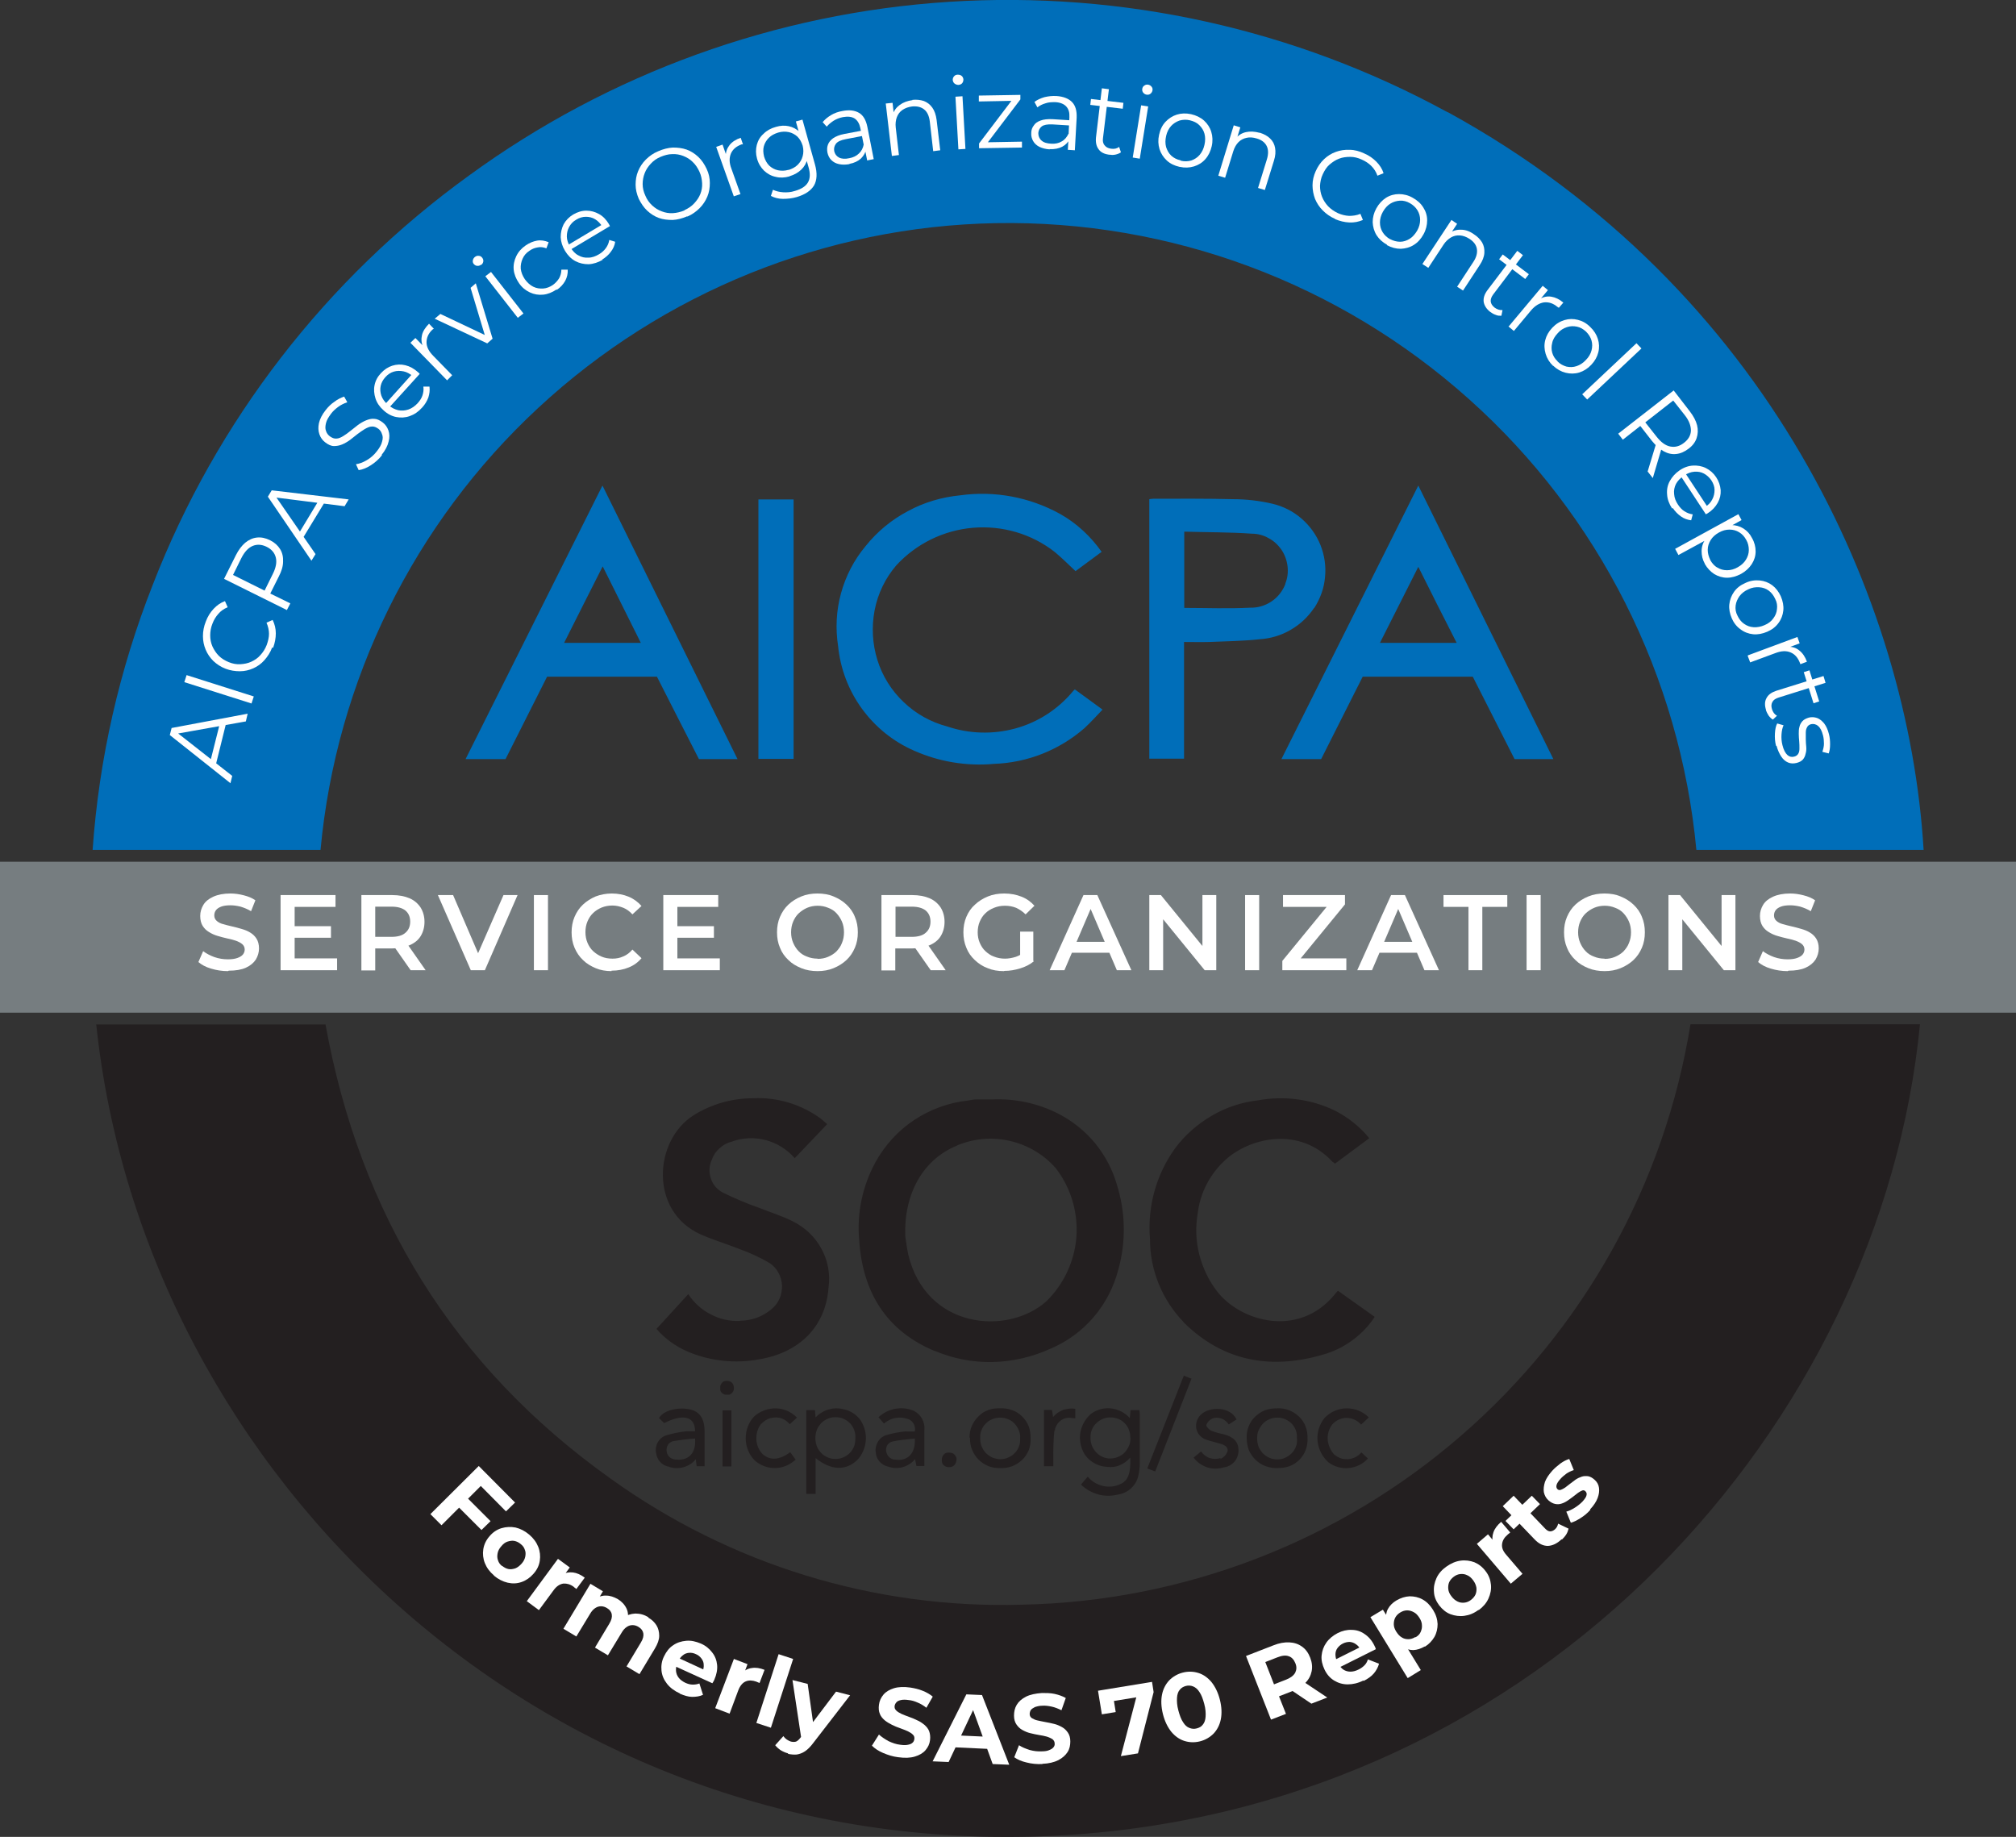 <?xml version="1.0" encoding="UTF-8"?>
<svg id="Capa_1" xmlns="http://www.w3.org/2000/svg" viewBox="0 0 88.81 80.92">
  <rect x="0" y="0" width="88.81" height="80.92" fill="#333333" stroke="none"/>
  <defs>
    <style>
      .cls-1 {
        fill: #fff;
      }

      .cls-2 {
        fill: #767d80;
      }

      .cls-3 {
        fill: #231f20;
      }

      .cls-4 {
        fill: #006eb9;
      }
    </style>
  </defs>
  <path class="cls-4" d="M63.78,4.95C57.07,1.28,49.45-.41,41.81.08c-7.64.49-14.98,3.15-21.16,7.66-6.28,4.54-11.12,10.8-13.92,18.02-1.47,3.73-2.37,7.67-2.65,11.68h10.04c.69-7.45,4.11-14.39,9.6-19.48,5.49-5.09,12.66-7.99,20.14-8.13,7.68-.14,15.13,2.63,20.85,7.75,5.73,5.12,9.3,12.22,10.02,19.86h10.01c-.65-10.92-6.77-24.71-20.96-32.5ZM47.26,30.46c-.66.79-1.54,1.36-2.53,1.63-.99.27-2.04.24-3.01-.09-.72-.19-1.38-.56-1.91-1.07-.54-.51-.94-1.15-1.16-1.86-.22-.71-.26-1.46-.12-2.19.14-.73.47-1.41.95-1.97.88-.96,2.09-1.55,3.38-1.66,1.3-.11,2.59.27,3.61,1.07.31.26.6.55.91.84.35-.26.74-.55,1.15-.85-.48-.68-1.1-1.26-1.83-1.67-1.34-.74-2.88-1.03-4.4-.82-.81.08-1.6.31-2.31.7-.72.38-1.35.9-1.86,1.54-.51.61-.87,1.31-1.08,2.07-.21.76-.25,1.55-.13,2.33.1,1,.46,1.95,1.05,2.76.59.81,1.38,1.45,2.3,1.85,1.1.49,2.32.69,3.52.58,1.47-.05,2.88-.61,3.99-1.58.27-.25.52-.53.79-.81l-1.22-.89s-.07.06-.09.09h0ZM56.45,33.44h1.75l1.83-3.63h4.85l1.84,3.63h1.71c-1.99-4.03-3.96-8.02-5.95-12.05-2.02,4.03-4.02,8.03-6.03,12.05h0ZM60.79,28.32c.56-1.12,1.12-2.21,1.69-3.35.57,1.14,1.12,2.24,1.69,3.35h-3.38ZM20.52,33.44h1.75c.61-1.21,1.22-2.42,1.83-3.63h4.84c.62,1.21,1.23,2.43,1.85,3.63h1.7l-5.95-12.05c-2.02,4.03-4.02,8.03-6.03,12.05h0ZM24.85,28.32c.56-1.12,1.12-2.22,1.7-3.37.57,1.15,1.12,2.25,1.68,3.37h-3.38ZM57.9,26.78c.26-.41.43-.87.47-1.35.05-.48-.02-.97-.2-1.42-.18-.45-.47-.85-.84-1.17-.37-.32-.81-.54-1.28-.65-.56-.13-1.14-.2-1.72-.2-1.17-.03-2.34-.02-3.51-.02-.06,0-.13.01-.19.02v11.43h1.53v-5.14c.39,0,.75.01,1.11,0,.74-.03,1.49-.04,2.22-.12.48-.03.95-.17,1.36-.41.42-.24.77-.57,1.04-.97h0ZM56.63,25.71c-.12.32-.33.59-.61.78-.28.19-.61.29-.95.28-.96.05-1.92.01-2.9.01v-3.36c1.01.03,2,.02,2.98.09.26,0,.52.07.74.2.23.12.42.3.57.52.14.21.23.46.26.72.03.26,0,.52-.1.76h0ZM33.41,33.43h1.55v-11.43h-1.55v11.43Z"/>
  <path class="cls-3" d="M45.01,70.69c-6.49.19-12.85-1.77-18.12-5.56-6.92-4.93-11.04-11.65-12.55-20H4.24c2.1,19.91,19.89,37.11,42.71,35.71,21.06-1.29,35.92-18.15,37.63-35.72h-10.11c-1.14,7.04-4.71,13.45-10.1,18.12-5.38,4.67-12.24,7.31-19.36,7.45h0ZM41.18,59.51c.81.34,1.67.51,2.55.49.87-.02,1.74-.22,2.53-.58.74-.31,1.4-.79,1.92-1.4.52-.61.89-1.33,1.09-2.11.34-1.23.31-2.52-.07-3.73-.19-.66-.52-1.28-.95-1.81-.44-.53-.98-.97-1.59-1.29-.9-.47-1.92-.69-2.94-.65-.22,0-.44,0-.66,0-.14,0-.27.02-.41.05-.85.09-1.67.39-2.38.86-.71.47-1.3,1.12-1.71,1.87-.57,1.05-.82,2.24-.71,3.43.15,2.28,1.19,3.99,3.34,4.88h0ZM42.16,50.46c.74-.31,1.55-.38,2.33-.2.78.18,1.48.59,2.01,1.19.67.86.99,1.93.92,3.02-.08,1.08-.55,2.1-1.33,2.86-1.72,1.52-5.3,1.21-6.08-2.07-.07-.31-.1-.64-.13-.8-.07-1.85.77-3.38,2.27-3.99h0ZM32.6,58.19c-.45.02-.9-.08-1.29-.29-.4-.2-.74-.51-.99-.89-.47.51-.93,1.02-1.4,1.53.37.43.83.76,1.35.99,1,.43,2.11.55,3.18.35,1.79-.3,2.93-1.46,3.05-3.17.08-.59-.03-1.19-.32-1.71-.28-.52-.73-.94-1.26-1.2-.47-.24-.98-.39-1.47-.59-.55-.19-1.09-.42-1.62-.68-.25-.14-.44-.36-.52-.63-.09-.27-.07-.56.05-.82.07-.19.18-.36.33-.49.15-.14.33-.24.52-.29.48-.18,1.01-.21,1.51-.08.5.13.95.41,1.29.8.47-.49.94-.99,1.43-1.5-.11-.09-.19-.17-.28-.24-.86-.63-1.91-.95-2.97-.9-.93,0-1.83.25-2.62.74-1.77,1.1-1.98,4.24.3,5.26.54.24,1.12.41,1.67.63.48.17.94.38,1.38.64.16.11.29.26.38.43.09.17.14.36.15.56,0,.19-.03.39-.11.57-.08.18-.2.33-.35.46-.39.33-.88.51-1.39.51h0ZM52.14,58.25c1.8,1.78,3.96,2.11,6.32,1.37.86-.29,1.6-.85,2.1-1.61l-1.62-1.15c-.06.06-.1.11-.14.16-1.59,1.94-4.16,1.2-5.19-.14-.37-.48-.63-1.04-.78-1.62-.15-.59-.17-1.2-.07-1.8.11-.92.55-1.76,1.24-2.38,1.09-.98,3.26-1.46,4.69.09.04.03.08.06.12.09l1.51-1.12c-.41-.5-.92-.91-1.5-1.21-1.05-.51-2.24-.67-3.39-.46-.72.08-1.42.31-2.05.68s-1.18.85-1.61,1.43c-.84,1.16-1.23,2.58-1.11,4.01,0,1.37.54,2.68,1.49,3.66h0ZM48.01,62.33c-.24.23-.39.53-.43.86-.03.33.05.66.24.93.11.15.26.27.43.36s.35.13.54.14c.19.02.38,0,.55-.08.17-.07.33-.19.45-.33.03.67-.09,1.01-.42,1.16-.24.12-.51.15-.78.09-.26-.06-.5-.2-.67-.41-.11.12-.2.23-.3.35.21.2.47.35.75.43.28.08.58.08.87.01.22-.03.43-.13.59-.28.16-.15.28-.35.32-.57.04-.17.06-.35.06-.53,0-.72,0-1.43,0-2.15,0-.07-.01-.13-.02-.19h-.39c0,.12-.02.22-.03.35-.22-.25-.53-.4-.86-.43-.33-.03-.66.08-.91.29h0ZM49.8,63.33c0,.12-.01.24-.06.35s-.11.21-.19.3c-.08.09-.18.15-.3.2-.11.05-.23.07-.35.07-.23,0-.45-.1-.61-.27-.16-.17-.25-.39-.25-.62,0-.12,0-.24.05-.35.04-.11.1-.21.19-.3.08-.08.18-.15.29-.2s.23-.07.34-.07c.12,0,.23.02.34.06.11.04.21.11.29.19s.15.18.19.29c.04.11.07.23.06.34h0ZM35.9,62.12h-.38v3.69h.41v-1.58c.66.54,1.32.57,1.82.1.23-.23.36-.54.39-.86.03-.32-.06-.65-.24-.92-.18-.24-.44-.41-.74-.47-.22-.06-.45-.05-.66.01s-.41.18-.57.35c-.01-.13-.02-.22-.03-.32h0ZM36.81,62.43c.12,0,.24.02.35.07.11.05.21.12.29.2.08.09.14.19.18.3.04.11.06.23.05.35,0,.12-.01.24-.05.35-.04.11-.1.21-.19.3-.08.09-.18.15-.29.2s-.23.07-.34.07c-.12,0-.24-.02-.35-.07-.11-.05-.21-.11-.29-.2-.08-.09-.15-.19-.19-.3-.04-.11-.06-.23-.06-.35,0-.12.02-.24.06-.35.04-.11.11-.21.19-.3.08-.09.18-.15.29-.2.11-.05.23-.07.35-.07h0ZM42.73,63.34c0,.18.02.35.09.52s.17.32.29.44c.13.13.28.22.44.29.17.06.35.09.52.08.18.01.35-.02.52-.08.16-.06.31-.16.44-.28s.22-.27.29-.43c.06-.16.09-.34.08-.52,0-.18-.02-.35-.08-.52-.06-.16-.16-.31-.29-.44s-.27-.22-.44-.28c-.17-.06-.34-.09-.52-.08-.18-.01-.35.01-.52.07-.17.06-.32.15-.44.28-.13.12-.23.27-.3.43-.07.16-.1.34-.1.51h0ZM44.94,63.36c0,.12,0,.24-.05.35-.04.11-.1.22-.19.3-.08.09-.18.15-.29.2-.11.05-.23.07-.35.07-.12,0-.23-.03-.34-.07-.11-.05-.2-.12-.29-.2-.08-.08-.14-.19-.19-.3-.04-.11-.06-.23-.06-.34,0-.12,0-.24.05-.35.04-.11.1-.22.19-.3.08-.09.18-.16.29-.2.11-.05.23-.07.35-.07.12,0,.24.02.35.07.11.04.21.11.29.2.08.09.14.19.19.3.04.11.06.23.05.35h0ZM54.92,63.35c0,.18.03.35.09.52.07.16.17.31.3.44.13.12.28.22.45.28.17.06.35.09.52.08.18,0,.35-.02.52-.08s.31-.16.44-.28c.12-.13.22-.27.28-.44.06-.16.09-.34.08-.52,0-.18-.02-.35-.09-.52-.06-.16-.16-.31-.29-.43-.13-.12-.28-.22-.44-.28-.16-.06-.34-.09-.52-.08-.18,0-.35.02-.52.08-.16.06-.31.16-.44.28-.13.12-.23.27-.29.43-.07.16-.1.34-.09.52h0ZM57.14,63.37c0,.12,0,.24-.05.35-.04.11-.1.21-.19.3-.08.08-.18.15-.29.2s-.22.07-.34.07c-.12,0-.24-.02-.35-.07-.11-.05-.21-.12-.29-.2-.08-.09-.15-.19-.19-.3s-.06-.23-.06-.35c0-.12.01-.24.06-.35s.11-.21.19-.3.18-.15.29-.2c.11-.05.23-.07.35-.07s.24.02.35.07c.11.05.21.12.29.2.08.09.14.19.18.3.04.11.05.23.04.35h0ZM29.48,64.62c.21.07.43.07.64.01.21-.06.4-.18.53-.35.02.13.03.22.04.31h.35v-1.52c0-.53-.18-.84-.56-.96-.46-.14-1.22-.04-1.45.36.08.07.15.15.23.22.83-.42,1.36-.3,1.36.36-.12,0-.25,0-.37,0-.3.03-.6.09-.9.18-.16.05-.29.16-.37.3-.08.14-.11.31-.08.47.02.15.08.29.18.4.1.11.24.19.39.21h0ZM29.7,63.48c.3-.05.61-.09.92-.11.05.63-.27.97-.81.93-.1,0-.2-.03-.29-.09-.08-.06-.14-.16-.15-.26-.01-.05-.01-.11,0-.16.01-.05.03-.1.06-.15s.07-.08.12-.11c.05-.03.1-.05.15-.05h0ZM39.94,63.05c-.3.03-.6.08-.9.17-.16.05-.29.16-.37.3-.08.14-.12.31-.09.47.01.15.07.29.17.4s.24.19.38.22c.21.07.43.08.64.02s.4-.18.54-.35c.03.12.04.21.06.3h.35c0-.54,0-1.07,0-1.59.02-.17-.02-.34-.1-.49s-.21-.27-.36-.35c-.26-.11-.54-.14-.82-.09-.28.05-.53.18-.74.37l.24.28c.15-.13.34-.22.54-.25.2-.03.41,0,.59.08.09.05.16.13.2.22.04.09.05.2.03.3-.12,0-.25,0-.37,0h0ZM39.44,64.3c-.1,0-.19-.04-.27-.11-.07-.07-.12-.16-.13-.26-.02-.09,0-.19.05-.27.05-.08.14-.14.23-.16.32-.07.65-.09.98-.13.04.65-.31,1.01-.86.93h0ZM53.77,64.23c-.16.05-.32.05-.48,0-.15-.05-.29-.16-.38-.29-.12.1-.22.18-.33.27.15.2.36.35.6.43.24.08.5.07.73,0,.18-.02.35-.11.47-.25.12-.14.18-.31.18-.5,0-.36-.21-.59-.63-.7-.19-.04-.38-.09-.56-.16-.1-.04-.24-.19-.23-.25.02-.07.06-.12.1-.17.05-.05.1-.09.16-.12.13-.05.28-.05.41,0,.13.05.24.14.32.26.12-.08.23-.15.34-.22-.26-.58-1.2-.58-1.57-.21-.08.08-.14.17-.18.28-.03.1-.04.22-.02.33.02.11.07.21.14.29.07.08.16.15.27.19.22.08.46.13.69.2.16.05.33.16.27.34-.03.07-.07.14-.12.19-.05.05-.12.1-.19.13h0ZM59.99,62.73c.1-.1.21-.19.31-.29-.26-.26-.61-.4-.97-.4-.36,0-.71.15-.97.41-.23.28-.35.64-.32,1.01.03.36.2.7.47.95.26.2.58.29.91.26.32-.03.63-.18.84-.42-.09-.08-.18-.17-.29-.27-.07.09-.16.16-.26.21-.1.05-.21.08-.32.09-.11,0-.22,0-.33-.04-.11-.04-.2-.1-.29-.17-.16-.18-.26-.41-.28-.64-.02-.24.05-.48.19-.67.08-.09.18-.17.29-.22.11-.05.23-.08.35-.08.12,0,.24.03.35.08.11.05.21.12.29.22h0ZM33.97,62.47c.15-.04.3-.04.45.01.15.05.27.14.37.26.12-.11.22-.2.32-.29-.24-.25-.57-.4-.93-.41-.35,0-.69.12-.95.35-.25.26-.38.61-.38.97,0,.36.14.71.39.97.25.22.57.35.91.34.33,0,.65-.14.9-.37l-.24-.33c-.47.36-.91.38-1.23.07-.16-.17-.25-.4-.26-.63-.01-.24.05-.47.19-.66.13-.14.28-.24.46-.29h0ZM52.5,60.74c-.13-.05-.23-.09-.35-.14-.54,1.37-1.07,2.72-1.61,4.09l.35.13c.54-1.38,1.07-2.73,1.6-4.09h0ZM46.47,63.03c0-.09.03-.17.08-.25.04-.08.1-.14.17-.2.07-.05.15-.09.24-.11.09-.02.18-.02.26,0,.05,0,.09,0,.15.01v-.42c-.18-.03-.37,0-.54.05-.17.07-.32.17-.44.31-.02-.13-.03-.22-.05-.31h-.35v2.48h.41c0-.19,0-.35,0-.51,0-.36.01-.71.05-1.07h0ZM31.83,64.6h.39v-2.47h-.39v2.47ZM41.49,64.3s0,.09.01.13c.01.04.03.08.07.11.03.03.07.06.11.07.04.02.08.02.13.02.19,0,.31-.11.33-.34,0-.04,0-.08-.03-.12-.02-.04-.04-.07-.07-.1-.03-.03-.06-.05-.1-.06-.04-.01-.08-.02-.12-.02-.04,0-.08,0-.13.01-.04.01-.08.04-.11.07-.03.03-.05.07-.07.11-.01.04-.02.08-.02.13h0ZM32.33,61.16c0-.2-.1-.32-.29-.33-.04,0-.08,0-.12.01-.04.01-.08.03-.1.06-.03.03-.05.06-.07.1s-.02.08-.02.12c0,.04,0,.08,0,.12.01.04.03.08.06.11.03.03.06.05.1.07s.08.02.12.02c.04,0,.08,0,.12,0,.04-.01.07-.03.1-.06.03-.03.05-.06.07-.09.02-.04.03-.08.03-.12h0Z"/>
  <path class="cls-2" d="M88.81,44.61v-6.65H0v6.65h88.81Z"/>
  <g>
    <path class="cls-1" d="M10.04,42.78c-.26,0-.51-.04-.74-.11-.24-.07-.42-.17-.56-.29l.21-.48c.13.1.3.19.49.26.2.07.4.1.6.1.17,0,.31-.02.42-.06s.19-.09.24-.15c.05-.06.08-.14.08-.22,0-.1-.04-.18-.11-.24-.07-.06-.17-.11-.28-.15-.12-.04-.24-.07-.38-.1-.14-.03-.28-.07-.42-.11-.14-.04-.27-.1-.38-.17-.12-.07-.21-.16-.28-.27s-.11-.26-.11-.44.05-.34.14-.49.24-.27.44-.36c.2-.09.45-.14.75-.14.2,0,.4.03.59.08.2.05.37.12.51.22l-.19.48c-.15-.09-.3-.15-.46-.2-.16-.04-.31-.06-.45-.06-.17,0-.31.02-.41.06s-.18.09-.23.16c-.05.07-.07.14-.07.23,0,.1.04.18.11.24.07.06.16.11.28.14s.24.07.39.1c.14.03.28.07.42.11.14.04.27.09.38.16.12.07.21.16.28.27s.11.26.11.43-.05.34-.14.49c-.1.15-.24.27-.44.36-.2.09-.45.13-.75.13Z"/>
    <path class="cls-1" d="M12.98,42.22h1.87v.52h-2.49v-3.31h2.42v.52h-1.8v2.28ZM12.93,40.8h1.65v.51h-1.65v-.51Z"/>
    <path class="cls-1" d="M15.92,42.74v-3.31h1.36c.29,0,.55.05.76.14.21.09.37.23.49.41.11.18.17.39.17.63s-.06.45-.17.63c-.11.18-.28.31-.49.4-.21.09-.46.14-.76.14h-1.02l.27-.28v1.25h-.62ZM16.53,41.56l-.27-.29h.99c.27,0,.48-.06.61-.18.14-.12.21-.28.21-.49s-.07-.37-.21-.49c-.14-.11-.34-.17-.61-.17h-.99l.27-.3v1.92ZM18.09,42.74l-.84-1.2h.66l.84,1.2h-.66Z"/>
    <path class="cls-1" d="M20.74,42.74l-1.45-3.31h.67l1.29,3h-.38l1.31-3h.62l-1.44,3.31h-.61Z"/>
    <path class="cls-1" d="M23.52,42.74v-3.31h.62v3.31h-.62Z"/>
    <path class="cls-1" d="M26.94,42.78c-.25,0-.49-.04-.7-.13s-.4-.2-.56-.36c-.16-.15-.28-.33-.37-.54-.09-.21-.13-.44-.13-.68s.04-.47.13-.68c.09-.21.21-.39.37-.54.16-.15.35-.27.56-.36.21-.08.45-.13.71-.13.27,0,.52.05.74.14.22.09.41.23.57.41l-.4.37c-.12-.13-.25-.23-.4-.29-.15-.06-.31-.1-.48-.1s-.33.03-.48.09c-.14.06-.27.14-.37.24-.11.1-.19.23-.25.37-.06.14-.09.3-.09.47s.03.33.09.47c.06.14.14.27.25.37s.23.18.37.24c.14.06.3.09.48.09s.33-.03.48-.1c.15-.06.28-.16.4-.3l.4.38c-.15.18-.34.32-.57.41-.22.09-.47.14-.75.14Z"/>
    <path class="cls-1" d="M29.84,42.22h1.87v.52h-2.49v-3.31h2.42v.52h-1.8v2.28ZM29.8,40.8h1.65v.51h-1.65v-.51Z"/>
    <path class="cls-1" d="M36.02,42.78c-.26,0-.5-.04-.72-.13s-.41-.2-.57-.36c-.16-.15-.29-.33-.37-.54-.09-.21-.13-.43-.13-.68s.04-.47.13-.68c.09-.21.21-.39.37-.54.16-.15.35-.27.57-.36.22-.09.45-.13.71-.13s.5.04.71.13c.22.09.4.2.57.36.16.15.29.33.37.54.09.21.13.43.13.68s-.04.47-.13.68c-.09.21-.21.39-.37.54-.16.15-.35.27-.57.36s-.45.13-.71.13ZM36.02,42.24c.17,0,.32-.03.46-.09.14-.06.27-.14.37-.24.1-.11.19-.23.24-.37.06-.14.09-.3.09-.47s-.03-.33-.09-.47c-.06-.14-.14-.26-.24-.37-.1-.11-.23-.19-.37-.24-.14-.06-.3-.09-.46-.09s-.32.03-.46.09c-.14.06-.26.14-.37.24s-.19.23-.25.37c-.06.14-.09.3-.09.47s.03.32.09.46c.06.14.14.27.24.37.1.11.23.19.37.24.14.06.3.09.46.09Z"/>
    <path class="cls-1" d="M38.83,42.74v-3.31h1.36c.29,0,.55.05.76.14.21.09.37.23.49.41.11.18.17.39.17.63s-.06.45-.17.63c-.11.18-.28.31-.49.4-.21.09-.46.14-.76.14h-1.02l.27-.28v1.25h-.62ZM39.45,41.56l-.27-.29h.99c.27,0,.48-.06.61-.18.14-.12.21-.28.21-.49s-.07-.37-.21-.49c-.14-.11-.34-.17-.61-.17h-.99l.27-.3v1.92ZM41,42.74l-.84-1.2h.66l.84,1.2h-.66Z"/>
    <path class="cls-1" d="M44.22,42.78c-.26,0-.5-.04-.71-.13-.22-.08-.4-.2-.57-.36-.16-.15-.29-.33-.37-.54-.09-.21-.13-.44-.13-.68s.04-.47.13-.68c.09-.21.21-.39.38-.54.16-.15.35-.27.57-.36s.46-.13.72-.13c.28,0,.53.05.76.14.23.09.42.23.57.4l-.39.38c-.13-.13-.27-.22-.42-.29-.15-.06-.31-.09-.49-.09s-.33.03-.48.09c-.15.06-.28.14-.38.24-.11.1-.19.23-.25.37-.06.14-.09.3-.09.47s.03.32.09.46c.06.14.14.27.25.37s.23.19.38.24c.15.06.31.09.48.09.16,0,.32-.03.48-.08.15-.05.3-.14.44-.26l.35.46c-.17.14-.37.24-.6.31-.23.07-.46.11-.69.11ZM44.94,42.28v-1.24h.58v1.32l-.58-.08Z"/>
    <path class="cls-1" d="M46.24,42.74l1.49-3.31h.61l1.5,3.31h-.64l-1.28-2.99h.25l-1.28,2.99h-.63ZM46.93,41.97l.17-.48h1.79l.17.48h-2.12Z"/>
    <path class="cls-1" d="M50.63,42.74v-3.31h.51l2.08,2.55h-.25v-2.55h.61v3.31h-.51l-2.08-2.55h.25v2.55h-.61Z"/>
    <path class="cls-1" d="M54.85,42.74v-3.31h.62v3.31h-.62Z"/>
    <path class="cls-1" d="M56.49,42.74v-.41l2.14-2.61.07.23h-2.18v-.52h2.73v.41l-2.14,2.61-.08-.23h2.28v.52h-2.83Z"/>
    <path class="cls-1" d="M59.79,42.74l1.49-3.31h.61l1.5,3.31h-.64l-1.28-2.99h.25l-1.28,2.99h-.63ZM60.48,41.97l.17-.48h1.79l.17.48h-2.12Z"/>
    <path class="cls-1" d="M64.69,42.74v-2.79h-1.1v-.52h2.81v.52h-1.1v2.79h-.62Z"/>
    <path class="cls-1" d="M67.25,42.74v-3.31h.62v3.31h-.62Z"/>
    <path class="cls-1" d="M70.69,42.78c-.26,0-.5-.04-.72-.13s-.41-.2-.57-.36c-.16-.15-.29-.33-.37-.54-.09-.21-.13-.43-.13-.68s.04-.47.13-.68c.09-.21.21-.39.37-.54.16-.15.35-.27.57-.36.22-.09.45-.13.71-.13s.5.04.71.13c.22.09.4.2.57.36.16.15.29.33.37.54.09.21.13.43.13.68s-.04.47-.13.68c-.09.21-.21.39-.37.54-.16.15-.35.27-.57.36s-.45.13-.71.13ZM70.69,42.24c.17,0,.32-.03.46-.09.14-.06.27-.14.37-.24.1-.11.19-.23.24-.37.06-.14.09-.3.09-.47s-.03-.33-.09-.47c-.06-.14-.14-.26-.24-.37-.1-.11-.23-.19-.37-.24-.14-.06-.3-.09-.46-.09s-.32.03-.46.09c-.14.06-.26.14-.37.24s-.19.23-.25.37c-.06.14-.09.3-.09.47s.03.32.09.46c.06.14.14.27.24.37.1.11.23.19.37.24.14.06.3.09.46.09Z"/>
    <path class="cls-1" d="M73.5,42.74v-3.31h.51l2.08,2.55h-.25v-2.55h.61v3.31h-.51l-2.08-2.55h.25v2.55h-.61Z"/>
    <path class="cls-1" d="M78.75,42.78c-.26,0-.51-.04-.74-.11-.24-.07-.42-.17-.56-.29l.21-.48c.13.1.3.19.49.26.2.07.4.1.6.1.17,0,.31-.02.42-.06s.19-.09.24-.15c.05-.06.08-.14.08-.22,0-.1-.04-.18-.11-.24-.07-.06-.17-.11-.28-.15-.12-.04-.24-.07-.38-.1-.14-.03-.28-.07-.42-.11-.14-.04-.27-.1-.38-.17-.12-.07-.21-.16-.28-.27s-.11-.26-.11-.44.05-.34.14-.49.24-.27.44-.36c.2-.09.45-.14.75-.14.2,0,.4.03.59.08.2.05.37.12.51.22l-.19.48c-.15-.09-.3-.15-.46-.2-.16-.04-.31-.06-.45-.06-.17,0-.31.02-.41.06s-.18.09-.23.16c-.05.07-.07.14-.07.23,0,.1.04.18.11.24.07.06.16.11.28.14s.24.07.39.1c.14.03.28.07.42.11.14.04.27.09.38.16.12.07.21.16.28.27s.11.26.11.43-.05.34-.14.49c-.1.15-.24.27-.44.36-.2.09-.45.13-.75.13Z"/>
  </g>
  <g>
    <path class="cls-1" d="M10.15,34.5l-2.67-2.12.08-.31,3.35-.63-.08.34-3.14.56.03-.13,2.51,1.97-.08.33ZM9.48,33.76l-.23-.16.44-1.75.28-.03-.48,1.94Z"/>
    <path class="cls-1" d="M11.08,30.99l-2.96-.94.1-.31,2.96.94-.1.31Z"/>
    <path class="cls-1" d="M11.99,28.52c-.08.22-.2.4-.34.56-.14.16-.31.28-.49.36-.18.08-.38.13-.59.13-.21,0-.42-.03-.63-.11-.21-.08-.39-.2-.54-.34-.15-.15-.26-.31-.34-.5-.08-.19-.12-.39-.12-.6,0-.21.04-.43.13-.65.08-.21.19-.39.34-.55s.31-.27.5-.34l.12.27c-.17.07-.31.17-.41.29-.11.12-.2.27-.26.43-.07.17-.1.35-.1.52,0,.17.03.33.1.49.07.15.16.29.28.41.12.12.27.21.44.28.17.07.34.1.51.09s.33-.04.48-.11.29-.16.4-.29c.12-.13.21-.27.28-.45.06-.17.1-.33.1-.49,0-.16-.04-.33-.11-.49l.27-.12c.09.18.14.38.14.59,0,.21-.04.42-.12.64Z"/>
    <path class="cls-1" d="M12.65,26.88l-2.78-1.38.52-1.04c.12-.24.26-.42.41-.55.16-.13.33-.21.52-.23.19-.02.38.02.58.12.2.1.34.23.44.39.1.16.14.35.13.55,0,.21-.07.43-.19.66l-.44.88-.07-.2,1.02.5-.15.29ZM11.8,26.09l-.21.06.43-.87c.14-.28.18-.52.13-.72-.05-.2-.18-.36-.4-.47-.22-.11-.43-.12-.62-.04-.19.08-.36.26-.5.54l-.43.87-.07-.2,1.67.83Z"/>
    <path class="cls-1" d="M13.72,24.7l-1.92-2.82.17-.28,3.39.4-.18.3-3.16-.4.07-.11,1.81,2.62-.18.29ZM13.3,23.79l-.18-.22.93-1.54.28.05-1.04,1.71Z"/>
    <path class="cls-1" d="M16.83,20.05c-.14.18-.31.33-.5.45-.19.12-.37.19-.53.21l-.12-.26c.15-.02.31-.08.48-.18.17-.1.32-.23.44-.39.12-.15.2-.29.23-.42.04-.13.04-.24,0-.33-.03-.1-.08-.18-.16-.24-.1-.07-.19-.11-.29-.1-.1,0-.2.05-.31.11-.1.06-.21.14-.32.22-.11.09-.22.17-.33.26-.11.08-.23.15-.35.2-.12.05-.24.07-.36.07-.12,0-.25-.06-.38-.16-.12-.09-.21-.21-.26-.36s-.06-.3-.02-.49c.04-.18.14-.38.3-.58.11-.14.23-.26.38-.36.14-.11.29-.18.43-.23l.14.25c-.15.05-.29.12-.41.21-.12.09-.23.19-.31.3-.11.15-.19.28-.22.41-.03.13-.04.24,0,.34.03.1.09.18.17.24.1.07.19.11.29.1.1,0,.2-.05.3-.11.1-.06.21-.14.32-.23.11-.09.22-.17.33-.26.11-.08.23-.15.35-.2.12-.05.24-.08.36-.07.12,0,.25.06.38.16.12.09.2.21.25.35.05.14.06.31.01.49-.04.18-.14.38-.31.59Z"/>
    <path class="cls-1" d="M18.59,17.96c-.16.18-.34.3-.54.37-.2.07-.4.08-.6.04-.2-.04-.39-.14-.56-.3-.17-.15-.29-.33-.35-.52s-.08-.39-.04-.58c.04-.2.13-.37.28-.53.15-.16.31-.27.5-.33s.38-.07.58-.02c.2.05.38.15.56.31.01,0,.02.02.03.03.01.01.02.02.04.04l-1.36,1.5-.17-.16,1.24-1.38v.15c-.14-.11-.27-.19-.42-.22-.15-.03-.29-.03-.43.01-.14.04-.26.12-.37.24-.11.12-.18.25-.21.39-.03.14-.02.29.03.43s.14.27.27.38l.04.03c.13.12.27.19.43.23.15.03.3.02.45-.03.15-.05.29-.15.41-.28.1-.11.17-.22.21-.34.04-.12.06-.25.04-.39h.27c.02.17,0,.32-.05.48-.06.16-.15.31-.27.44Z"/>
    <path class="cls-1" d="M19.7,16.76l-1.62-1.66.22-.21.44.45-.1-.06c-.08-.17-.09-.35-.05-.52.04-.17.15-.34.31-.5l.21.22s-.02.02-.03.02c0,0-.02.01-.03.02-.18.17-.26.36-.26.56,0,.2.1.4.3.6l.83.85-.22.22Z"/>
    <path class="cls-1" d="M21.45,15.12l-2.3-1.08.25-.21,2.13,1.01-.12.1-.68-2.26.23-.2.74,2.44-.24.21Z"/>
    <path class="cls-1" d="M21.19,11.66c-.05.04-.11.06-.17.05-.06,0-.11-.04-.15-.08-.04-.05-.05-.1-.04-.16s.04-.11.09-.15.11-.06.17-.05c.06,0,.11.03.15.08.04.05.06.11.05.17s-.04.11-.09.15ZM22.81,14l-1.43-1.83.25-.19,1.43,1.83-.25.19Z"/>
    <path class="cls-1" d="M24.52,12.75c-.19.13-.39.21-.59.23-.21.02-.4-.01-.59-.1-.19-.09-.35-.22-.48-.41-.13-.19-.21-.39-.23-.59-.02-.2.02-.4.11-.59s.23-.35.42-.48c.16-.11.33-.18.5-.21s.34,0,.51.07l-.1.27c-.13-.05-.26-.07-.39-.04-.13.02-.25.07-.36.15-.14.09-.24.21-.3.35s-.09.28-.08.44c.02.16.08.31.18.46.11.15.23.26.37.33.14.07.29.09.44.08s.3-.07.43-.16c.11-.08.2-.18.27-.29.06-.11.1-.24.1-.38h.28c.01.17-.03.34-.11.49-.09.16-.21.29-.37.4Z"/>
    <path class="cls-1" d="M26.56,11.44c-.21.12-.42.19-.63.2-.21,0-.4-.04-.59-.14-.18-.1-.33-.25-.45-.45-.12-.2-.18-.4-.19-.6,0-.2.04-.39.13-.57.1-.18.24-.32.42-.43.19-.11.38-.17.58-.17.2,0,.38.05.56.15.18.1.32.25.44.45,0,.01.01.03.02.04,0,.01.02.03.02.04l-1.74,1.04-.12-.2,1.59-.95-.06.14c-.09-.14-.19-.25-.32-.33-.13-.08-.27-.11-.41-.11-.14,0-.29.04-.43.13-.14.08-.24.19-.31.32-.07.13-.1.27-.1.42,0,.15.06.3.14.45l.03.04c.09.15.2.27.34.34.14.08.28.11.44.1.16,0,.32-.06.47-.15.12-.07.22-.16.3-.27.08-.11.13-.23.15-.36l.26.08c-.02.16-.09.31-.19.44-.1.14-.23.25-.39.35Z"/>
    <path class="cls-1" d="M30.27,9.53c-.21.09-.43.15-.64.16-.21,0-.42-.02-.61-.09-.19-.07-.36-.18-.51-.32-.15-.14-.27-.32-.37-.52-.09-.21-.14-.42-.14-.62,0-.21.03-.41.11-.6.08-.19.19-.36.34-.51.15-.15.33-.28.55-.37.21-.09.43-.15.64-.16.21,0,.41.02.61.09.19.07.36.18.51.32.15.14.27.32.37.53s.14.42.14.62c0,.21-.03.41-.11.6s-.19.36-.34.51c-.15.15-.33.28-.54.37ZM30.15,9.26c.17-.08.31-.17.43-.3s.21-.26.27-.41c.06-.15.09-.31.08-.48s-.04-.34-.12-.51c-.08-.17-.17-.31-.3-.43-.12-.12-.26-.2-.41-.26-.15-.06-.32-.09-.49-.08-.17,0-.34.05-.51.12s-.31.17-.43.3-.21.26-.27.42c-.06.15-.09.32-.09.48,0,.17.04.34.12.51.07.17.17.31.3.43s.26.2.42.26c.15.06.32.09.49.08s.34-.05.51-.12Z"/>
    <path class="cls-1" d="M32.33,8.66l-.78-2.19.28-.1.21.6-.07-.09c0-.19.06-.35.17-.49.11-.14.28-.25.49-.32l.1.29s-.02,0-.03,0c-.01,0-.02,0-.03,0-.23.08-.39.22-.47.4-.08.19-.08.41.02.67l.4,1.12-.3.1Z"/>
    <path class="cls-1" d="M34.78,7.77c-.21.06-.42.07-.61.02-.2-.04-.37-.14-.51-.27-.14-.14-.25-.31-.31-.53-.06-.21-.06-.42-.01-.61.05-.19.15-.36.3-.49.14-.14.32-.24.54-.3.2-.06.39-.07.57-.03.18.04.34.12.48.26.14.14.24.32.31.55.07.23.07.44.03.63-.05.19-.14.35-.28.48-.14.13-.3.22-.5.28ZM34.73,7.49c.16-.05.3-.12.41-.23.11-.11.18-.23.22-.38.04-.14.04-.3,0-.46-.05-.16-.12-.29-.23-.4-.11-.1-.24-.17-.38-.2-.15-.03-.3-.03-.47.02-.16.05-.3.12-.41.23-.11.11-.18.23-.22.37-.04.14-.03.29.01.46.05.16.12.29.23.4.11.1.24.17.38.2.15.03.3.03.47-.02ZM35.1,8.68c-.2.06-.41.08-.61.08-.2,0-.38-.05-.53-.13l.09-.27c.13.06.28.1.45.11s.34,0,.52-.06c.28-.08.47-.2.57-.37s.11-.39.03-.67l-.16-.56-.07-.4-.14-.38-.19-.68.29-.08.55,1.97c.11.39.09.7-.04.93-.14.23-.39.4-.76.51Z"/>
    <path class="cls-1" d="M38.2,7.06l-.1-.5-.03-.08-.17-.84c-.04-.19-.12-.33-.25-.42-.13-.08-.3-.1-.52-.06-.15.03-.28.08-.41.16-.12.08-.22.16-.3.26l-.18-.2c.1-.12.22-.22.37-.31.15-.09.32-.15.5-.18.3-.06.54-.03.73.08.19.11.31.32.37.62l.28,1.42-.3.06ZM37.42,7.23c-.17.03-.32.03-.46,0-.14-.03-.25-.09-.34-.18-.09-.09-.14-.2-.17-.33-.02-.12-.02-.23.02-.34.04-.11.11-.2.23-.29.12-.08.28-.15.5-.19l.79-.15.05.23-.78.15c-.22.04-.37.11-.44.21-.07.1-.09.2-.07.32.03.13.1.22.21.28.12.06.27.07.45.03.17-.03.32-.1.43-.21.11-.1.18-.24.21-.4l.11.2c-.03.16-.11.3-.23.42-.13.12-.3.2-.51.24Z"/>
    <path class="cls-1" d="M40.19,4.4c.19-.02.36,0,.51.05.15.06.27.15.37.29.1.14.16.32.19.54l.16,1.34-.31.04-.15-1.31c-.03-.24-.11-.42-.25-.53-.14-.11-.31-.15-.53-.13-.16.02-.3.07-.42.15s-.2.19-.25.32-.07.29-.05.46l.14,1.21-.31.04-.27-2.31.3-.03.07.63-.06-.11c.05-.18.16-.32.31-.43.15-.11.34-.18.56-.21Z"/>
    <path class="cls-1" d="M42.22,3.74c-.06,0-.12-.02-.17-.06-.05-.04-.07-.09-.08-.16,0-.06.02-.12.06-.16.04-.05.1-.07.16-.07.06,0,.12.01.17.05.05.04.07.09.08.15,0,.06-.01.12-.05.17-.04.05-.09.07-.16.08ZM42.22,6.58l-.13-2.32.31-.02.13,2.32-.31.02Z"/>
    <path class="cls-1" d="M43.13,6.53v-.21s1.51-1.99,1.51-1.99l.07.11-1.59.03v-.26s1.83-.03,1.83-.03v.2s-1.51,1.99-1.51,1.99l-.08-.1,1.66-.03v.26s-1.89.03-1.89.03Z"/>
    <path class="cls-1" d="M46.24,6.58c-.17-.01-.32-.05-.45-.11-.12-.06-.22-.15-.28-.26-.06-.11-.09-.22-.08-.36,0-.12.04-.23.11-.32.06-.1.16-.17.3-.22.13-.05.31-.07.53-.06l.8.05v.23s-.81-.05-.81-.05c-.22-.01-.38.02-.47.09-.09.07-.14.17-.15.29,0,.13.04.24.14.33.1.09.24.13.43.14.18.01.33-.02.46-.1.13-.07.23-.19.3-.34l.06.22c-.07.15-.18.27-.33.35-.15.08-.34.12-.56.11ZM47.04,6.61l.03-.51v-.08s.04-.86.04-.86c.01-.2-.03-.35-.14-.47-.1-.11-.27-.18-.48-.19-.15,0-.29,0-.43.05-.14.04-.26.1-.36.18l-.13-.24c.12-.09.27-.16.44-.21.17-.04.34-.06.53-.05.3.02.53.11.68.26.16.16.22.39.21.69l-.08,1.44-.3-.02Z"/>
    <path class="cls-1" d="M48.03,4.62l.03-.26,1.43.17-.03.26-1.43-.17ZM48.88,6.82c-.22-.03-.38-.1-.48-.24-.1-.13-.14-.3-.12-.52l.26-2.17.31.04-.26,2.15c-.02.13,0,.24.07.32.06.08.15.13.28.15.14.02.26,0,.36-.08l.08.24c-.07.05-.15.08-.24.1-.09.02-.18.02-.27,0Z"/>
    <path class="cls-1" d="M49.9,6.94l.37-2.3.31.05-.37,2.3-.31-.05ZM50.51,4.17c-.06-.01-.11-.04-.15-.09-.04-.05-.05-.11-.04-.17s.04-.11.09-.14c.05-.04.11-.05.17-.04s.11.04.15.09c.04.05.05.1.04.16-.01.06-.04.11-.09.15-.05.04-.11.05-.17.04Z"/>
    <path class="cls-1" d="M51.96,7.35c-.22-.05-.41-.14-.56-.28-.15-.14-.26-.31-.32-.5-.06-.2-.07-.41-.02-.63.05-.23.14-.42.28-.57s.31-.26.5-.32c.19-.06.4-.07.63-.02.22.05.41.14.57.28.15.14.26.3.32.5.06.19.07.41.02.63-.05.22-.14.41-.28.57s-.31.26-.5.32c-.2.06-.41.07-.63.02ZM52.02,7.08c.16.04.32.03.46-.01.14-.05.27-.13.37-.25s.17-.26.21-.44c.04-.18.04-.34,0-.49-.04-.15-.12-.27-.23-.38s-.25-.17-.41-.21c-.16-.04-.31-.03-.46.01-.14.05-.27.13-.37.24s-.18.26-.22.44c-.04.18-.04.34,0,.49.05.15.12.28.23.38.11.1.25.17.4.2Z"/>
    <path class="cls-1" d="M55.51,5.85c.18.06.33.14.44.25.12.11.19.25.22.41.03.17.02.35-.05.57l-.4,1.29-.3-.09.39-1.26c.07-.23.07-.43-.01-.59-.08-.16-.23-.27-.44-.33-.16-.05-.31-.06-.44-.03-.14.03-.26.09-.36.19-.1.1-.18.24-.23.4l-.36,1.17-.3-.09.68-2.22.29.09-.19.61v-.13c.11-.14.26-.23.44-.27.18-.04.38-.03.6.03Z"/>
    <path class="cls-1" d="M58.81,9.64c-.21-.09-.39-.22-.54-.37s-.26-.32-.34-.51c-.07-.19-.11-.39-.11-.6,0-.21.05-.42.14-.62s.21-.38.37-.53c.15-.14.32-.25.52-.32.19-.07.39-.1.61-.09.21,0,.43.06.64.16.21.09.38.21.53.36.15.15.26.32.32.51l-.27.11c-.06-.17-.15-.31-.27-.43s-.26-.21-.42-.28c-.17-.08-.34-.12-.51-.12-.17,0-.34.02-.49.08-.16.06-.29.15-.42.26s-.22.26-.3.43c-.08.17-.11.34-.12.51,0,.17.03.33.09.48.06.15.15.29.27.42.12.12.26.22.43.3.16.07.32.11.49.12.16,0,.33-.02.5-.09l.11.27c-.19.08-.38.12-.6.11-.21-.01-.42-.06-.63-.15Z"/>
    <path class="cls-1" d="M61.1,10.78c-.2-.11-.35-.25-.46-.42-.11-.18-.16-.37-.17-.57,0-.21.05-.41.16-.61.11-.2.26-.36.43-.47.18-.11.37-.16.57-.16.2,0,.41.05.6.16.2.11.36.25.47.43.11.17.17.36.17.57,0,.2-.05.41-.16.61-.11.2-.25.36-.43.47-.17.11-.37.16-.57.17-.21,0-.41-.05-.61-.16ZM61.23,10.53c.15.08.3.12.45.12.15,0,.29-.05.42-.13.13-.08.24-.21.33-.36.09-.16.13-.32.13-.47,0-.16-.04-.3-.12-.43s-.19-.23-.33-.31-.29-.12-.44-.11-.29.05-.42.13-.24.2-.33.36c-.09.16-.13.32-.13.47,0,.16.04.3.12.43.08.13.19.23.33.31Z"/>
    <path class="cls-1" d="M64.93,10.32c.16.1.28.23.36.36.08.14.11.29.1.46-.01.17-.08.35-.2.53l-.74,1.13-.26-.17.72-1.1c.13-.2.18-.39.15-.57-.03-.17-.14-.32-.33-.44-.14-.09-.28-.14-.42-.15-.14-.01-.27.02-.39.09-.12.07-.24.18-.33.32l-.67,1.02-.26-.17,1.28-1.94.25.17-.35.53.02-.13c.15-.1.33-.15.51-.14.19,0,.38.07.56.2Z"/>
    <path class="cls-1" d="M65.66,13.75c-.17-.13-.27-.28-.3-.45-.02-.17.03-.33.16-.51l1.32-1.74.25.19-1.31,1.73c-.08.11-.12.21-.11.31s.07.19.17.27c.11.08.23.12.35.11l-.05.25c-.08,0-.17,0-.25-.04-.09-.03-.16-.07-.24-.13ZM66.04,11.42l.16-.21,1.15.87-.16.21-1.15-.87Z"/>
    <path class="cls-1" d="M66.47,14.37l1.49-1.78.23.19-.41.49.05-.1c.16-.09.33-.13.51-.1s.35.11.53.26l-.2.23s-.02-.02-.03-.02c0,0-.02-.02-.03-.02-.19-.16-.38-.22-.59-.2-.2.03-.39.14-.57.35l-.76.91-.24-.2Z"/>
    <path class="cls-1" d="M68.42,16.12c-.16-.15-.27-.33-.33-.53-.06-.2-.07-.4-.02-.6.05-.2.15-.38.31-.55.16-.17.34-.28.54-.34.2-.06.39-.06.59-.01.2.05.38.15.54.31.17.16.28.34.34.53s.07.39.02.59c-.05.2-.15.38-.31.55-.16.17-.34.28-.53.34-.2.06-.4.06-.6.01-.2-.05-.38-.15-.55-.31ZM68.61,15.92c.12.12.26.19.4.23.15.03.29.03.44-.02.15-.05.29-.14.41-.27.13-.13.21-.27.25-.42.04-.15.04-.3,0-.44-.04-.14-.12-.27-.24-.39-.12-.11-.25-.19-.4-.22-.15-.03-.29-.03-.44.02-.15.05-.29.13-.41.27-.12.13-.21.27-.24.42-.04.15-.04.3,0,.44.04.14.12.27.24.38Z"/>
    <path class="cls-1" d="M69.7,17.37l2.39-2.25.22.23-2.39,2.25-.22-.23Z"/>
    <path class="cls-1" d="M71.28,19.11l2.45-1.91.71.92c.16.21.27.41.32.61.05.2.04.39-.02.57s-.18.34-.36.47c-.17.13-.35.21-.54.23-.19.02-.37-.02-.55-.12-.18-.1-.35-.25-.52-.46l-.6-.77.21.02-.89.7-.2-.26ZM72.35,18.69l.03-.21.6.76c.19.24.39.39.6.43.21.04.41-.01.6-.16.2-.15.3-.33.31-.54,0-.21-.08-.44-.27-.68l-.6-.76.21.02-1.47,1.15ZM72.58,20.78l.4-1.32.22.28-.39,1.32-.22-.28Z"/>
    <path class="cls-1" d="M73.66,22.4c-.13-.2-.21-.41-.22-.62-.02-.21.02-.41.12-.59s.24-.34.43-.47c.19-.13.39-.2.59-.21.2-.01.39.02.57.11.18.09.33.22.45.4.12.18.18.37.2.57.01.2-.03.38-.13.56-.1.18-.24.33-.44.46-.01,0-.03.02-.04.02-.01,0-.03.02-.04.03l-1.11-1.69.2-.13,1.02,1.55-.15-.05c.14-.09.25-.2.32-.34.07-.13.1-.27.1-.42,0-.14-.05-.28-.14-.42-.09-.13-.2-.23-.33-.3-.13-.07-.27-.09-.42-.08-.15.01-.3.07-.44.16l-.04.03c-.15.1-.26.22-.33.35-.07.14-.1.29-.08.45.01.16.07.31.17.46.08.12.17.22.28.29.11.07.23.12.37.14l-.07.26c-.16-.02-.31-.07-.45-.17s-.26-.22-.36-.37Z"/>
    <path class="cls-1" d="M73.79,24.18l2.79-1.53.14.26-.61.34-.42.2-.39.26-1.36.74-.15-.28ZM75.1,24.83c-.1-.18-.14-.36-.14-.55,0-.19.06-.37.17-.53.11-.17.27-.31.5-.44.22-.12.43-.18.63-.18s.38.05.54.15c.16.1.29.24.38.42.11.19.16.39.16.59,0,.2-.06.39-.17.56-.11.17-.27.32-.47.43-.21.11-.41.17-.62.17-.2,0-.39-.06-.56-.16-.17-.11-.31-.26-.42-.45ZM75.34,24.67c.08.14.18.26.31.33.13.08.27.12.43.12.16,0,.31-.04.47-.13.16-.09.28-.2.36-.33.08-.13.13-.27.13-.43,0-.15-.03-.3-.11-.44-.08-.15-.18-.26-.31-.34-.13-.08-.27-.12-.43-.12-.16,0-.31.04-.47.13-.16.09-.28.2-.36.33s-.13.27-.13.43c0,.15.04.3.11.44Z"/>
    <path class="cls-1" d="M76.29,27.24c-.09-.21-.13-.41-.11-.61.02-.2.09-.39.21-.56.12-.17.29-.3.5-.39.21-.1.42-.13.63-.11.2.02.39.09.55.21.16.12.29.29.38.49.09.21.13.42.11.62-.02.2-.09.39-.21.55-.12.17-.29.3-.5.39-.21.09-.42.13-.62.11-.2-.02-.39-.09-.56-.22-.17-.12-.3-.29-.39-.5ZM76.54,27.12c.07.15.16.27.29.36s.26.14.42.15c.16.01.32-.02.48-.09.17-.07.3-.17.39-.3.09-.12.15-.26.16-.41.02-.15,0-.3-.08-.45-.07-.15-.16-.27-.28-.36-.12-.09-.26-.14-.42-.15-.16-.01-.32.01-.48.09-.16.07-.29.17-.39.3-.09.13-.15.26-.17.41-.02.15,0,.3.08.45Z"/>
    <path class="cls-1" d="M77,28.87l2.18-.81.1.28-.59.22.09-.07c.19,0,.35.05.49.17.14.11.25.27.33.49l-.29.11s0-.02-.01-.03c0-.01,0-.02-.01-.03-.09-.23-.22-.38-.41-.46-.19-.08-.41-.07-.67.03l-1.11.41-.11-.29Z"/>
    <path class="cls-1" d="M77.8,31.28c-.07-.21-.06-.39.02-.53.08-.15.22-.25.43-.32l2.08-.65.09.3-2.07.65c-.13.04-.22.1-.27.19-.05.09-.06.19-.02.32.04.13.11.23.22.29l-.18.17c-.07-.04-.13-.1-.19-.18-.05-.08-.09-.16-.12-.24ZM79.46,29.61l.25-.08.43,1.37-.25.08-.43-1.37Z"/>
    <path class="cls-1" d="M78.24,32.86c-.05-.19-.06-.37-.05-.55.01-.18.04-.33.1-.44l.28.08c-.05.11-.08.24-.09.4-.01.16,0,.31.04.47.05.21.13.36.22.44.09.08.19.1.3.07.08-.02.14-.06.18-.13s.05-.14.05-.24c0-.09,0-.19-.01-.3s-.02-.22-.02-.33c0-.11,0-.21.03-.31.02-.1.07-.18.13-.25.06-.07.16-.12.29-.16.12-.03.24-.02.36.02.11.04.22.13.31.24.09.12.16.27.21.47.04.15.05.3.05.45,0,.16-.02.29-.06.4l-.28-.07c.04-.12.07-.24.07-.36,0-.12-.01-.24-.04-.36-.05-.2-.12-.34-.22-.42-.09-.08-.2-.1-.3-.08-.09.02-.15.07-.18.13-.04.07-.06.14-.06.24,0,.09,0,.2,0,.3,0,.11.01.22.02.33s0,.21-.03.31c-.02.1-.06.18-.12.25-.06.07-.16.12-.28.15-.13.03-.25.03-.37-.02s-.22-.14-.3-.26-.16-.29-.21-.48Z"/>
  </g>
  <g>
    <path class="cls-1" d="M19.45,67.19l-.49-.49,2.13-2.12,1.6,1.61-.4.39-1.11-1.12-1.73,1.73ZM20.59,65.99l1.02,1.02-.4.39-1.02-1.02.4-.39Z"/>
    <path class="cls-1" d="M21.76,69.4c-.19-.16-.32-.34-.4-.54s-.1-.41-.07-.61.12-.4.27-.57c.15-.18.33-.3.53-.36.2-.06.41-.07.62-.03.21.05.41.15.6.31.19.16.32.34.4.54.08.2.1.41.07.61-.03.21-.12.4-.28.58-.15.17-.32.29-.52.36-.2.07-.4.08-.62.03-.21-.05-.41-.15-.6-.31ZM22.12,68.98c.09.07.18.12.28.14.1.02.2,0,.3-.03.1-.04.19-.11.28-.21.09-.1.14-.21.16-.31.02-.11.02-.21-.02-.3-.03-.1-.09-.18-.18-.25-.08-.07-.18-.12-.28-.14-.1-.02-.2,0-.3.03s-.2.11-.28.21c-.09.1-.14.2-.16.31-.02.11-.02.21.02.31.03.1.09.18.18.25Z"/>
    <path class="cls-1" d="M23.21,70.53l1.37-1.86.52.38-.39.53.04-.21c.15-.09.31-.12.49-.1.17.02.35.1.52.23l-.37.5s-.04-.04-.06-.05c-.02-.01-.04-.03-.06-.05-.15-.11-.3-.15-.45-.14-.15.02-.3.11-.43.29l-.65.88-.54-.4Z"/>
    <path class="cls-1" d="M28.56,71.26c.16.09.28.21.36.34s.12.29.12.46c0,.17-.07.36-.19.56l-.68,1.13-.57-.34.63-1.05c.1-.16.13-.3.11-.41s-.09-.21-.21-.28c-.08-.05-.17-.08-.26-.08-.09,0-.17.02-.26.08s-.16.14-.23.26l-.6.99-.57-.34.63-1.05c.1-.16.13-.3.11-.41-.02-.12-.09-.21-.21-.28-.08-.05-.17-.08-.26-.08-.09,0-.17.02-.26.08s-.16.14-.23.26l-.6.99-.57-.34,1.19-1.98.55.33-.32.54v-.22c.14-.09.3-.14.47-.13.17,0,.33.06.5.15.18.11.31.25.39.42.08.17.09.37.02.58l-.17-.18c.16-.11.34-.17.54-.18.2,0,.4.05.58.17Z"/>
    <path class="cls-1" d="M29.95,74.6c-.24-.11-.43-.25-.57-.43-.14-.18-.22-.37-.24-.58-.02-.21.01-.42.11-.62.1-.21.23-.38.4-.49.17-.12.36-.18.58-.2s.42.03.64.12c.21.09.37.22.5.39.13.16.2.35.22.55s-.02.42-.12.65c-.01.02-.02.05-.04.08-.02.03-.03.06-.05.08l-1.71-.78.16-.36,1.39.64h-.28c.05-.11.07-.22.06-.32,0-.1-.04-.19-.1-.27-.06-.08-.14-.15-.24-.19-.1-.05-.21-.07-.31-.06s-.19.04-.27.11c-.08.06-.15.15-.2.26l-.04.09c-.05.11-.07.23-.06.34s.05.21.12.3c.07.09.17.16.29.22.11.05.22.08.32.08.1,0,.2-.01.3-.05l.16.5c-.15.07-.31.09-.48.09-.17,0-.35-.06-.54-.14Z"/>
    <path class="cls-1" d="M31.51,75.24l.82-2.16.6.23-.23.61-.02-.21c.12-.13.27-.21.44-.23.17-.03.36,0,.56.08l-.22.58s-.05-.02-.07-.03c-.02,0-.04-.02-.07-.03-.17-.06-.33-.07-.47-.01-.14.06-.25.19-.33.4l-.38,1.02-.63-.24Z"/>
    <path class="cls-1" d="M33.32,75.9l.98-3.03.64.21-.98,3.03-.64-.21Z"/>
    <path class="cls-1" d="M34.72,77.24c-.12-.03-.23-.08-.33-.14-.1-.07-.18-.14-.24-.22l.36-.4c.04.06.09.11.15.15.06.04.12.07.18.09.09.02.17.02.23,0,.07-.03.13-.09.2-.18l.19-.24.07-.06,1.3-1.72.62.16-1.63,2.11c-.12.16-.24.28-.36.36-.12.08-.24.12-.36.14-.12.01-.25,0-.39-.03ZM35.3,76.59l-.39-2.58.67.17.29,2.07-.56.34Z"/>
    <path class="cls-1" d="M39.57,77.41c-.24-.03-.46-.1-.67-.19-.21-.09-.37-.2-.49-.32l.31-.49c.12.11.26.2.42.29.17.08.34.14.52.16.14.02.25.02.34,0s.15-.04.2-.09c.05-.04.07-.1.08-.16.01-.08-.01-.15-.07-.2-.06-.06-.13-.1-.23-.15-.1-.04-.21-.09-.33-.13s-.24-.09-.36-.15c-.12-.06-.22-.12-.32-.2-.09-.08-.17-.17-.21-.28-.05-.11-.06-.25-.04-.4.02-.17.09-.32.2-.45.11-.13.27-.22.46-.28.2-.06.44-.07.72-.03.19.03.37.07.54.14.18.07.33.16.45.26l-.28.49c-.13-.1-.26-.18-.39-.23-.13-.06-.27-.1-.4-.11-.13-.02-.24-.02-.33,0-.09.02-.16.05-.2.1-.04.04-.07.1-.08.16-.01.08.01.14.07.2.06.06.13.1.23.15.1.04.21.09.33.13s.24.09.36.15c.12.05.22.12.32.2.09.08.17.17.21.28s.06.24.04.4c-.02.17-.09.31-.2.44-.11.13-.27.22-.47.28-.2.06-.44.07-.72.03Z"/>
    <path class="cls-1" d="M41.09,77.58l1.48-2.94.69.03,1.2,3.07-.73-.03-.98-2.7h.27s-1.23,2.61-1.23,2.61l-.71-.03ZM41.79,76.96l.21-.52,1.54.07.16.54-1.92-.09Z"/>
    <path class="cls-1" d="M45.92,77.71c-.24.01-.47-.01-.7-.07-.22-.05-.4-.13-.54-.23l.21-.53c.13.09.29.15.47.21.18.05.36.07.54.06.14,0,.25-.02.33-.06.08-.03.14-.07.18-.12.04-.05.06-.11.05-.17,0-.08-.04-.14-.1-.19-.07-.04-.15-.08-.25-.11-.1-.03-.22-.05-.34-.07-.13-.02-.25-.05-.38-.08-.13-.03-.24-.08-.35-.14-.11-.06-.19-.14-.26-.24s-.11-.23-.11-.39c0-.17.03-.33.12-.48.09-.15.22-.26.41-.36.18-.09.42-.14.7-.16.19,0,.38,0,.56.04.18.04.35.1.49.18l-.19.54c-.14-.07-.29-.13-.43-.16-.14-.03-.28-.05-.41-.04-.13,0-.24.03-.33.06-.08.04-.14.08-.18.13-.03.05-.05.11-.05.18,0,.08.04.14.1.18.07.04.15.08.25.1.1.02.22.05.34.07.13.02.25.05.38.08.13.03.24.08.35.14.11.06.19.14.26.24s.11.23.11.39c0,.17-.03.33-.12.47-.09.14-.22.26-.41.36-.18.09-.42.15-.7.16Z"/>
    <path class="cls-1" d="M49.38,77.35l.76-2.9.23.27-1.6.26.25-.37.13.81-.61.1-.17-1.04,2.38-.39.07.45-.69,2.7-.75.12Z"/>
    <path class="cls-1" d="M52.86,76.71c-.24.06-.47.05-.69-.02-.22-.07-.41-.21-.57-.4-.16-.2-.29-.46-.37-.78-.08-.32-.09-.61-.04-.86.05-.25.16-.46.32-.63.16-.16.36-.28.6-.34.24-.06.47-.05.69.02s.41.21.57.4c.16.2.29.46.37.78.08.32.09.61.04.86-.05.25-.16.46-.32.63-.16.16-.36.28-.6.34ZM52.72,76.14c.11-.03.21-.08.27-.17.07-.08.11-.2.12-.35.01-.15,0-.34-.06-.56s-.12-.39-.21-.52c-.08-.13-.18-.21-.28-.25s-.21-.05-.32-.02c-.11.03-.2.08-.27.17-.07.08-.11.2-.12.35-.01.15,0,.34.06.56s.12.39.21.52c.08.13.17.21.28.25.1.04.21.05.32.02Z"/>
    <path class="cls-1" d="M55.99,75.75l-1.1-2.8,1.21-.47c.25-.1.48-.14.7-.13.21.01.4.07.56.19.16.11.28.28.36.49.08.21.1.41.06.6-.04.19-.13.36-.28.51-.15.15-.35.28-.6.37l-.85.33.18-.4.42,1.06-.65.25ZM56.25,74.5l-.41-.19.82-.32c.2-.08.33-.18.4-.31.06-.13.07-.26,0-.42-.06-.15-.16-.26-.29-.3-.13-.05-.3-.03-.5.05l-.82.32.17-.42.62,1.59ZM57.77,75.05l-1.1-.74.69-.27,1.11.74-.7.27Z"/>
    <path class="cls-1" d="M60.06,74.03c-.24.12-.47.17-.69.17-.22,0-.42-.06-.6-.17-.18-.11-.32-.27-.42-.48-.1-.21-.15-.42-.13-.62.02-.21.09-.4.21-.57.12-.17.29-.31.5-.42.2-.1.41-.15.61-.14.21,0,.4.06.57.18.17.11.32.28.43.5.01.02.02.05.04.08.01.03.02.06.03.09l-1.68.84-.17-.35,1.36-.68-.18.22c-.05-.11-.12-.19-.21-.25-.08-.06-.17-.09-.27-.1-.1,0-.2.02-.3.07s-.18.12-.24.2c-.06.08-.09.18-.09.28,0,.1.02.21.08.32l.05.09c.06.11.13.2.22.26.09.06.2.09.31.09.11,0,.23-.03.35-.09.11-.05.2-.12.27-.19.07-.07.12-.16.15-.26l.49.19c-.04.15-.12.3-.23.43-.11.13-.27.24-.45.33Z"/>
    <path class="cls-1" d="M62.01,73.92l-1.64-2.68.55-.33.25.4.35.59.39.56.68,1.11-.57.35ZM62.76,72.53c-.17.1-.33.15-.5.16-.17,0-.33-.05-.5-.16-.16-.11-.31-.28-.45-.51-.14-.23-.23-.44-.25-.63s0-.36.08-.51.21-.28.38-.38c.19-.11.38-.17.58-.18.2,0,.39.04.57.14.18.1.33.25.46.46.13.21.19.41.2.62,0,.2-.04.39-.14.57-.1.17-.24.32-.42.43ZM62.37,72.12c.1-.06.17-.13.21-.22s.07-.19.06-.3c0-.11-.04-.22-.11-.33-.07-.11-.15-.2-.25-.25-.09-.05-.19-.08-.29-.08-.1,0-.2.03-.3.09s-.17.13-.22.22c-.05.09-.07.19-.07.3s.04.22.11.33c.07.11.15.2.24.25.09.06.19.08.29.08.1,0,.2-.03.3-.09Z"/>
    <path class="cls-1" d="M65.13,70.92c-.2.15-.4.23-.62.26-.21.03-.42,0-.61-.07s-.36-.21-.5-.39c-.14-.19-.22-.38-.23-.59-.02-.21.02-.41.11-.61s.24-.37.44-.51c.2-.14.4-.23.62-.26.21-.03.42,0,.61.07.19.08.36.21.5.4.14.18.21.38.23.59.02.21-.02.41-.11.61-.09.2-.24.37-.43.51ZM64.8,70.48c.09-.07.16-.15.2-.24.04-.09.05-.2.04-.3-.02-.11-.06-.21-.14-.32-.08-.11-.17-.19-.27-.23-.1-.05-.2-.06-.3-.05-.1.01-.2.05-.29.12-.09.07-.16.15-.2.24-.04.09-.05.2-.04.3.01.11.06.22.14.32.08.11.17.18.27.23.1.05.2.06.3.05.1-.01.2-.05.29-.12Z"/>
    <path class="cls-1" d="M66.56,69.77l-1.5-1.76.49-.42.42.5-.19-.09c-.05-.17-.05-.33.01-.5s.17-.31.34-.46l.4.47s-.04.03-.06.05c-.02.01-.04.03-.06.05-.14.12-.22.25-.24.41s.04.31.19.48l.71.83-.51.43Z"/>
    <path class="cls-1" d="M68.79,67.81c-.2.19-.4.28-.6.29-.21,0-.4-.09-.59-.29l-1.4-1.46.48-.46,1.4,1.46c.07.07.14.11.21.11.07,0,.14-.03.21-.09.08-.07.12-.16.14-.25l.46.22c-.02.08-.05.17-.1.25-.05.08-.12.16-.19.23ZM66.68,67.37l-.36-.37,1.16-1.11.36.37-1.16,1.11Z"/>
    <path class="cls-1" d="M70.06,66.51c-.13.15-.28.27-.44.37-.16.1-.3.17-.42.2l-.2-.49c.12-.03.24-.09.37-.17.13-.08.24-.17.34-.27.1-.11.17-.21.18-.28.02-.07,0-.13-.05-.18-.04-.04-.09-.05-.14-.03-.05.02-.11.05-.18.1-.07.05-.14.11-.22.17s-.16.12-.25.18c-.09.06-.17.1-.27.13-.09.03-.19.03-.28.01s-.19-.07-.29-.16c-.11-.1-.17-.22-.2-.36-.02-.14,0-.29.05-.45.06-.16.17-.32.32-.49.11-.12.23-.22.36-.32.14-.1.26-.16.39-.2l.2.49c-.12.04-.23.09-.33.16-.09.07-.18.14-.25.22-.1.11-.16.2-.18.28-.02.08,0,.14.04.18.04.04.09.05.15.03.05-.02.12-.05.19-.1.07-.05.14-.11.22-.17.08-.06.16-.12.24-.18.09-.06.18-.1.27-.13.09-.03.18-.03.28-.02.1.02.19.07.29.16.11.1.17.21.19.35.02.14,0,.29-.06.45-.06.16-.17.33-.33.5Z"/>
  </g>
</svg>